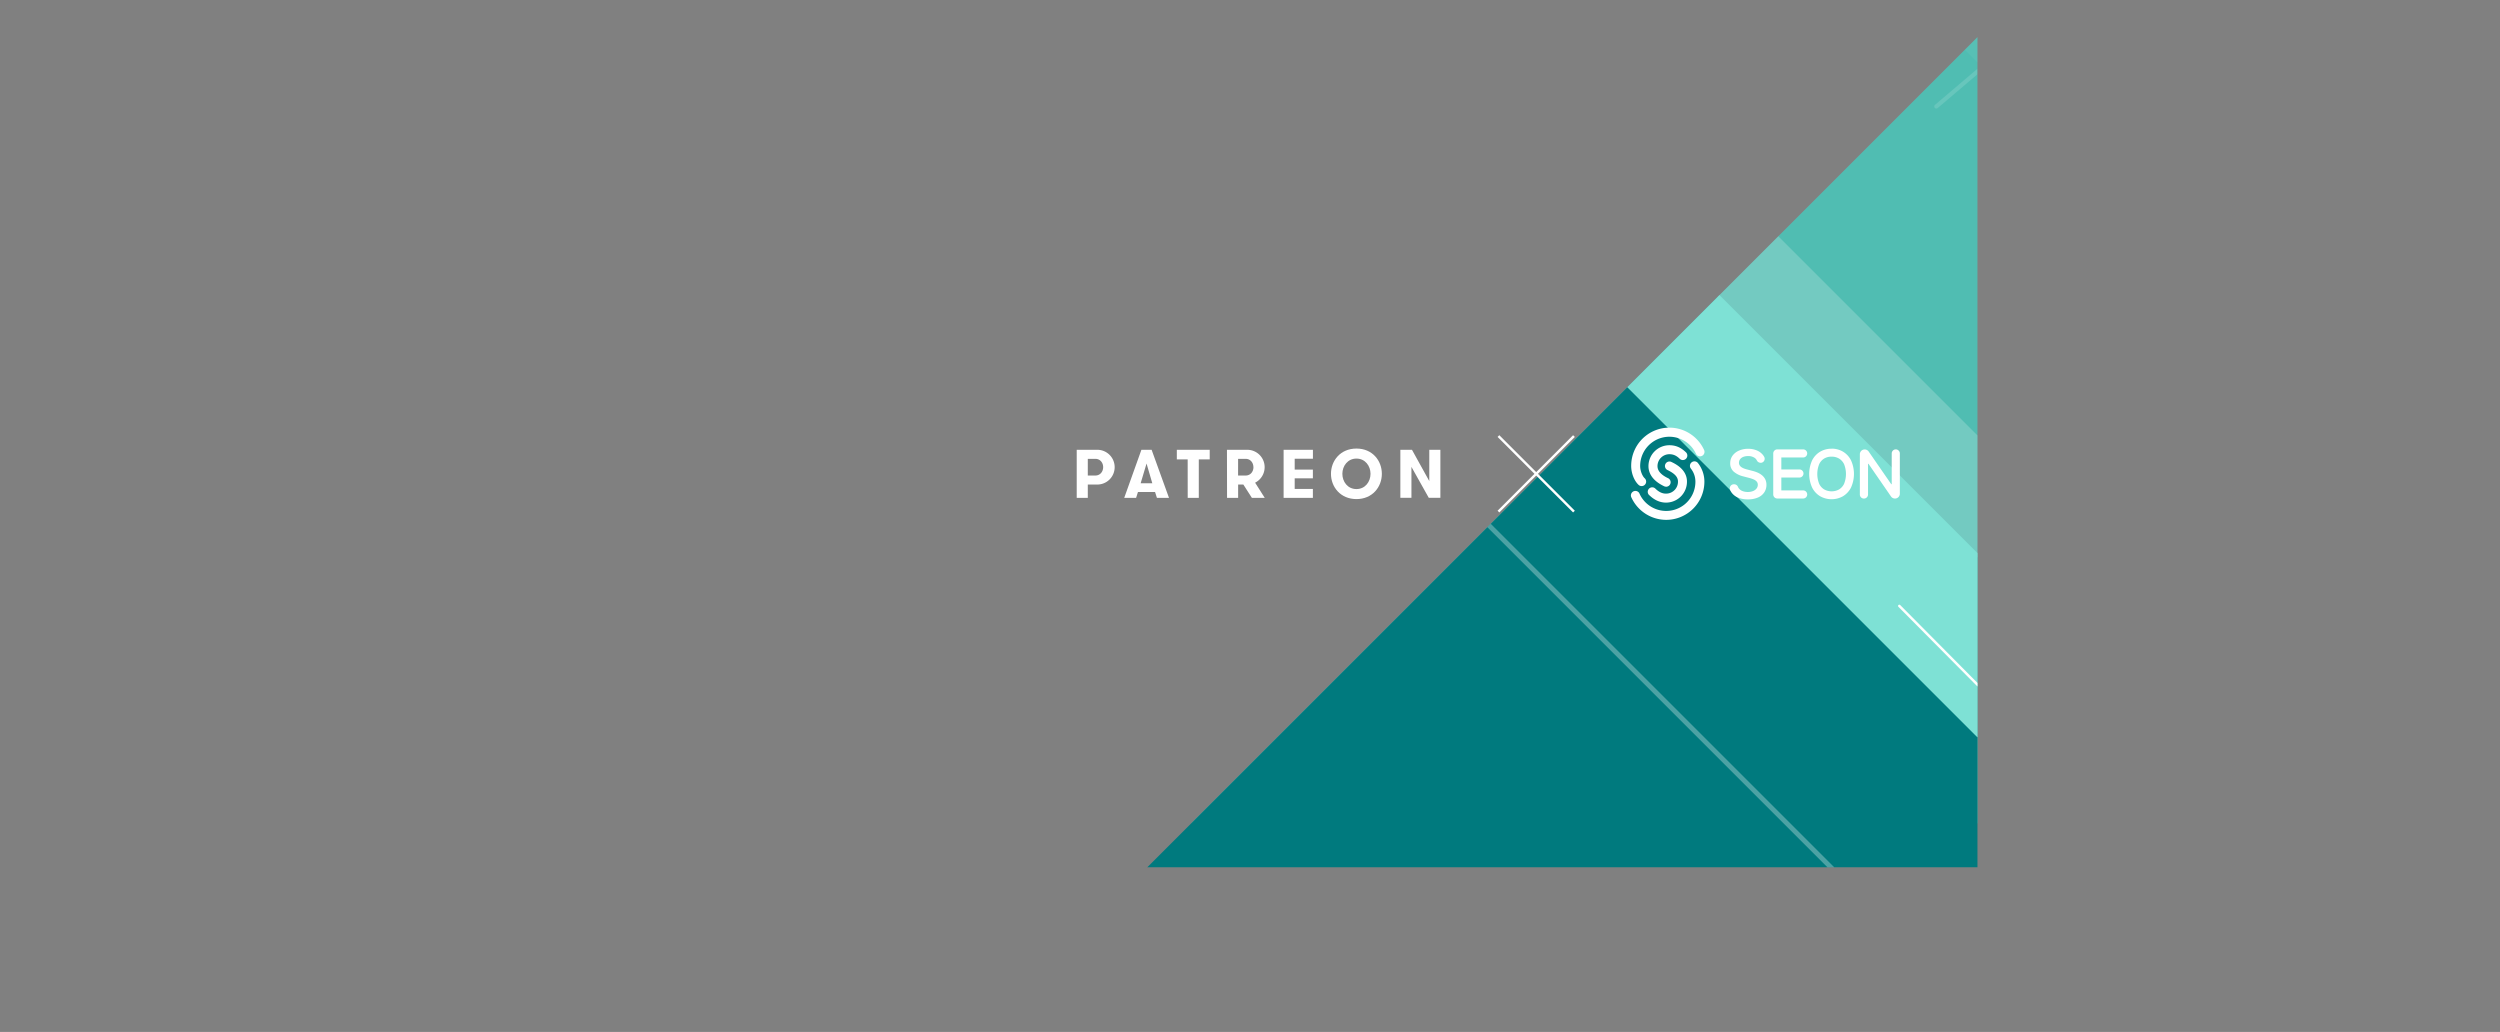 <svg xmlns="http://www.w3.org/2000/svg" xmlns:xlink="http://www.w3.org/1999/xlink" viewBox="0 0 2030.04 837.92"><rect x="0" y="0" width="2030.04" height="837.92" fill="#808080" stroke="none"/><defs><style>.cls-1{fill:none;}.cls-2{clip-path:url(#clip-path);}.cls-3{fill:#50bdb2;}.cls-4{fill:#fafdff;opacity:0.04;}.cls-5{fill:#003877;opacity:0.03;}.cls-10,.cls-14,.cls-6,.cls-8{fill:#fff;}.cls-6{opacity:0.2;}.cls-7{fill:#007a7e;}.cls-8{opacity:0.3;}.cls-9{opacity:0.45;}.cls-11{fill:#c5c5c5;}.cls-12{fill:#7ee1d5;}.cls-13{opacity:0.13;}.cls-14{stroke:#fff;stroke-miterlimit:10;stroke-width:2px;}</style><clipPath id="clip-path" transform="translate(874.31 30.13)"><polyline class="cls-1" points="731.42 0 731.42 674.08 57.34 674.08"/></clipPath></defs><g id="Layer_2" data-name="Layer 2"><g id="Réteg_1" data-name="Réteg 1"><g class="cls-2"><rect class="cls-3" x="650.26" y="30.13" width="1236.87" height="638.53" rx="20.93"/><polygon class="cls-4" points="2030.04 147.02 1889.98 0.84 1555.87 0.84 2030.04 475.02 2030.04 147.02"/><polygon class="cls-5" points="728.11 620.16 728.11 645.52 808.73 726.14 834.09 726.14 728.11 620.16"/><polygon class="cls-6" points="1978.3 726.14 1253 0.84 1153.89 0.84 1879.18 726.14 1978.3 726.14"/><polygon class="cls-7" points="1732.42 725.29 1007.12 0 0 112.63 725.29 837.92 1732.42 725.29"/><polygon class="cls-8" points="1511.33 726.14 786.03 0.84 780.51 0.84 1505.8 726.14 1511.33 726.14"/><g class="cls-9"><path class="cls-10" d="M1155.73,282.8,952,77.39a1,1,0,0,0-1.46,1.45L1155.73,285.7Z" transform="translate(874.31 30.13)"/></g><circle class="cls-11" cx="1860.39" cy="37.11" r="2.91"/><circle class="cls-11" cx="1873.18" cy="37.11" r="2.91"/><circle class="cls-11" cx="1885.96" cy="37.11" r="2.91"/><circle class="cls-11" cx="1898.75" cy="37.11" r="2.91"/><polygon class="cls-12" points="1882.74 726.14 1157.45 0.84 1007.87 0.84 1733.17 726.14 1882.74 726.14"/><path class="cls-10" d="M450.49,227.38a1.65,1.65,0,1,1,0-2.34A1.66,1.66,0,0,1,450.49,227.38Z" transform="translate(874.31 30.13)"/><path class="cls-10" d="M455.68,232.49a1.65,1.65,0,1,1-2.36-2.32,1.65,1.65,0,0,1,2.36,2.32Z" transform="translate(874.31 30.13)"/><path class="cls-10" d="M460.88,237.59a1.65,1.65,0,1,1,0-2.34A1.66,1.66,0,0,1,460.88,237.59Z" transform="translate(874.31 30.13)"/><path class="cls-10" d="M466.08,242.7a1.66,1.66,0,0,1-2.37-2.32,1.66,1.66,0,0,1,2.37,2.32Z" transform="translate(874.31 30.13)"/><g class="cls-13"><path class="cls-10" d="M796.08-29.28,696.94,55a1.71,1.71,0,0,0-.2,2.41,1.71,1.71,0,0,0,2.41.19l102.2-86.83Z" transform="translate(874.31 30.13)"/></g><g class="cls-13"><path class="cls-10" d="M-72.09,453.48a1.71,1.71,0,0,0-2.41-.2l-71.69,60.91v4.48l73.9-62.79A1.7,1.7,0,0,0-72.09,453.48Z" transform="translate(874.31 30.13)"/></g><path class="cls-10" d="M443,221.44a1,1,0,0,1-.72-.3L214.11-8.9a1,1,0,0,1,0-1.45,1,1,0,0,1,1.44,0l228.2,230a1,1,0,0,1,0,1.45A1,1,0,0,1,443,221.44Z" transform="translate(874.31 30.13)"/><path class="cls-10" d="M736.38,531.88a1,1,0,0,1-.73-.3l-68.39-68.94a1,1,0,0,1,0-1.45,1,1,0,0,1,1.44,0l68.39,68.95a1,1,0,0,1-.72,1.74Z" transform="translate(874.31 30.13)"/><path class="cls-10" d="M742.3,535.67a1.31,1.31,0,1,1-2.61,0,1.31,1.31,0,0,1,2.61,0Z" transform="translate(874.31 30.13)"/><path class="cls-10" d="M746.75,540.27a1.31,1.31,0,0,1-2.61,0,1.31,1.31,0,1,1,2.61,0Z" transform="translate(874.31 30.13)"/></g><path class="cls-10" d="M0,335.11H16.33a14.11,14.11,0,1,1,0,28.21H9v10.81H0Zm21.47,14.1c0-3.62-2.46-6.74-6.25-6.74H9V356h6.19C19,356,21.47,352.84,21.47,349.21Z" transform="translate(874.31 30.13)"/><path class="cls-10" d="M65.12,374.13l-1.5-4.74H49.73l-1.5,4.74H38.58l13.94-39h8.31l14.1,39ZM56.7,346.26l-4.79,16.05h9.47Z" transform="translate(874.31 30.13)"/><path class="cls-10" d="M90.1,342.91H81.29v-7.8H108v7.8H99.13v31.22h-9Z" transform="translate(874.31 30.13)"/><path class="cls-10" d="M122,335.11h16.4a14.11,14.11,0,0,1,6.46,26.7l7.81,12.32H142.23l-6.92-10.81h-4.23v10.81h-9Zm21.47,14.1c0-3.62-2.45-6.74-6.24-6.74h-6.19V356h6.19C141.06,356,143.51,352.84,143.51,349.21Z" transform="translate(874.31 30.13)"/><path class="cls-10" d="M177,342.36v8.86h14.77v7.08H177v8.58h14.77v7.25H168v-39h23.8v7.25Z" transform="translate(874.31 30.13)"/><path class="cls-10" d="M206.46,354.62c0-10.7,7.69-20.52,20.68-20.52s20.63,9.82,20.63,20.52-7.69,20.52-20.63,20.52S206.46,365.32,206.46,354.62Zm32.11,0c0-6.41-4.35-12.38-11.43-12.38s-11.43,6-11.43,12.38S220,367,227.14,367,238.57,361,238.57,354.62Z" transform="translate(874.31 30.13)"/><path class="cls-10" d="M286.3,360.53V335.11h9v39h-9.42L271.8,349v25.09h-9v-39h9.42Z" transform="translate(874.31 30.13)"/><g id="Color"><path class="cls-10" d="M478.66,392a31.12,31.12,0,0,1-28.2-18.08,3.65,3.65,0,1,1,6.63-3,23.73,23.73,0,0,0,45.3-9.9,17.06,17.06,0,0,0-3.6-10.53,3.65,3.65,0,0,1,5.61-4.68A24.37,24.37,0,0,1,509.69,361,31.06,31.06,0,0,1,478.66,392Z" transform="translate(874.31 30.13)"/><path class="cls-10" d="M478.55,378c-4.85,0-9.38-2-13.46-5.89a3.65,3.65,0,1,1,5-5.27c3,2.83,5.89,4.06,9.13,3.84a9.68,9.68,0,0,0,9-10.3c-.23-3.39-2.85-6.12-8.53-8.84a3.65,3.65,0,0,1,3.16-6.58c3,1.43,12.05,5.77,12.65,14.94a17,17,0,0,1-15.83,18.06C479.34,378,478.94,378,478.55,378Z" transform="translate(874.31 30.13)"/><path class="cls-10" d="M458.7,364.59a3.64,3.64,0,0,1-2.46-1c-3.56-3.27-6-9.57-6-15.34a31,31,0,0,1,59.2-13,3.65,3.65,0,0,1-6.63,3.06,23.73,23.73,0,0,0-45.28,9.93c0,3.69,1.62,8.07,3.68,10a3.65,3.65,0,0,1-2.47,6.34Z" transform="translate(874.31 30.13)"/><path class="cls-10" d="M478.59,365.08a3.58,3.58,0,0,1-1.56-.35c-10.53-5-12.75-11.63-12.76-16.33a17,17,0,0,1,16.94-17h.05c5.16,0,9.46,1.86,13.54,5.84a3.65,3.65,0,0,1-5.1,5.22c-2.7-2.63-5.23-3.76-8.44-3.76h0a9.68,9.68,0,0,0-9.66,9.71c0,3.77,2.89,7.05,8.58,9.74a3.65,3.65,0,0,1-1.56,6.95Z" transform="translate(874.31 30.13)"/><path class="cls-10" d="M665.09,334.78a3.3,3.3,0,0,0-3.29,3.29v25h-.37l-18.34-26.55a4,4,0,0,0-3.24-1.7h0a3.93,3.93,0,0,0-3.93,3.94v32.66a3.29,3.29,0,0,0,3.29,3.29h.06a3.29,3.29,0,0,0,3.29-3.29V346.47h.33L661.21,373a3.94,3.94,0,0,0,7.18-2.24V338.07A3.3,3.3,0,0,0,665.09,334.78Z" transform="translate(874.31 30.13)"/><path class="cls-10" d="M589.88,341.36a3.29,3.29,0,0,0,0-6.58h-21a3.29,3.29,0,0,0-3.29,3.29v33.31a3.29,3.29,0,0,0,3.29,3.29h21a3.29,3.29,0,0,0,0-6.58H572.16V357.64h14.7a3.29,3.29,0,0,0,0-6.58h-14.7v-9.7Z" transform="translate(874.31 30.13)"/><path class="cls-10" d="M555.24,345.65a3.41,3.41,0,0,1-3-2,5.36,5.36,0,0,0-1.78-2,9.11,9.11,0,0,0-5.32-1.44,10.17,10.17,0,0,0-3.94.69,5.79,5.79,0,0,0-2.53,1.9,4.6,4.6,0,0,0-.91,2.74,3.84,3.84,0,0,0,.59,2.22,5.17,5.17,0,0,0,1.61,1.58,11.23,11.23,0,0,0,2.23,1.08,20.14,20.14,0,0,0,2.45.73l3.78,1a26.68,26.68,0,0,1,4.25,1.38,15.47,15.47,0,0,1,3.74,2.22,10.17,10.17,0,0,1,2.66,3.27,10,10,0,0,1,1,4.56,10.89,10.89,0,0,1-1.79,6.14,11.73,11.73,0,0,1-5.14,4.15,20,20,0,0,1-8.14,1.5,20.23,20.23,0,0,1-8-1.45,12.09,12.09,0,0,1-5.31-4.17,11.09,11.09,0,0,1-1.14-2.12,3.28,3.28,0,0,1,3-4.52h.36a3.35,3.35,0,0,1,3.06,2.14,5.36,5.36,0,0,0,.82,1.36,6.81,6.81,0,0,0,3,2.07,11.73,11.73,0,0,0,4.13.69,11.44,11.44,0,0,0,4.22-.73,6.83,6.83,0,0,0,2.86-2.05,4.91,4.91,0,0,0,1.06-3.07,3.93,3.93,0,0,0-.94-2.65,6.79,6.79,0,0,0-2.54-1.74,27.17,27.17,0,0,0-3.76-1.24l-4.58-1.2a18.41,18.41,0,0,1-7.76-3.85,8.71,8.71,0,0,1-2.82-6.83,10.1,10.1,0,0,1,1.89-6.13,12.58,12.58,0,0,1,5.2-4.1,18.06,18.06,0,0,1,7.44-1.47,17.44,17.44,0,0,1,7.39,1.46,12.16,12.16,0,0,1,5,4,11.76,11.76,0,0,1,.71,1.17,3.27,3.27,0,0,1-2.93,4.74Z" transform="translate(874.31 30.13)"/><path class="cls-10" d="M613,340.68a11.47,11.47,0,0,1,6,1.54,10.84,10.84,0,0,1,4.07,4.48,21.5,21.5,0,0,1,0,16.13,10.78,10.78,0,0,1-4.07,4.48,12.5,12.5,0,0,1-12,0,10.69,10.69,0,0,1-4.06-4.48,21.4,21.4,0,0,1,0-16.14,10.71,10.71,0,0,1,4-4.47,11.46,11.46,0,0,1,6-1.54m0-6.44a17.76,17.76,0,0,0-9.31,2.45,17.05,17.05,0,0,0-6.48,7.05,26.81,26.81,0,0,0,0,22,17.14,17.14,0,0,0,6.48,7.06,18.9,18.9,0,0,0,18.63,0,17.23,17.23,0,0,0,6.49-7.06,26.73,26.73,0,0,0,0-22.05,17.14,17.14,0,0,0-6.49-7.05,17.77,17.77,0,0,0-9.32-2.45Z" transform="translate(874.31 30.13)"/></g><line class="cls-14" x1="1216.76" y1="354.09" x2="1278.08" y2="415.41"/><line class="cls-14" x1="1278.08" y1="354.09" x2="1216.76" y2="415.41"/></g></g></svg>